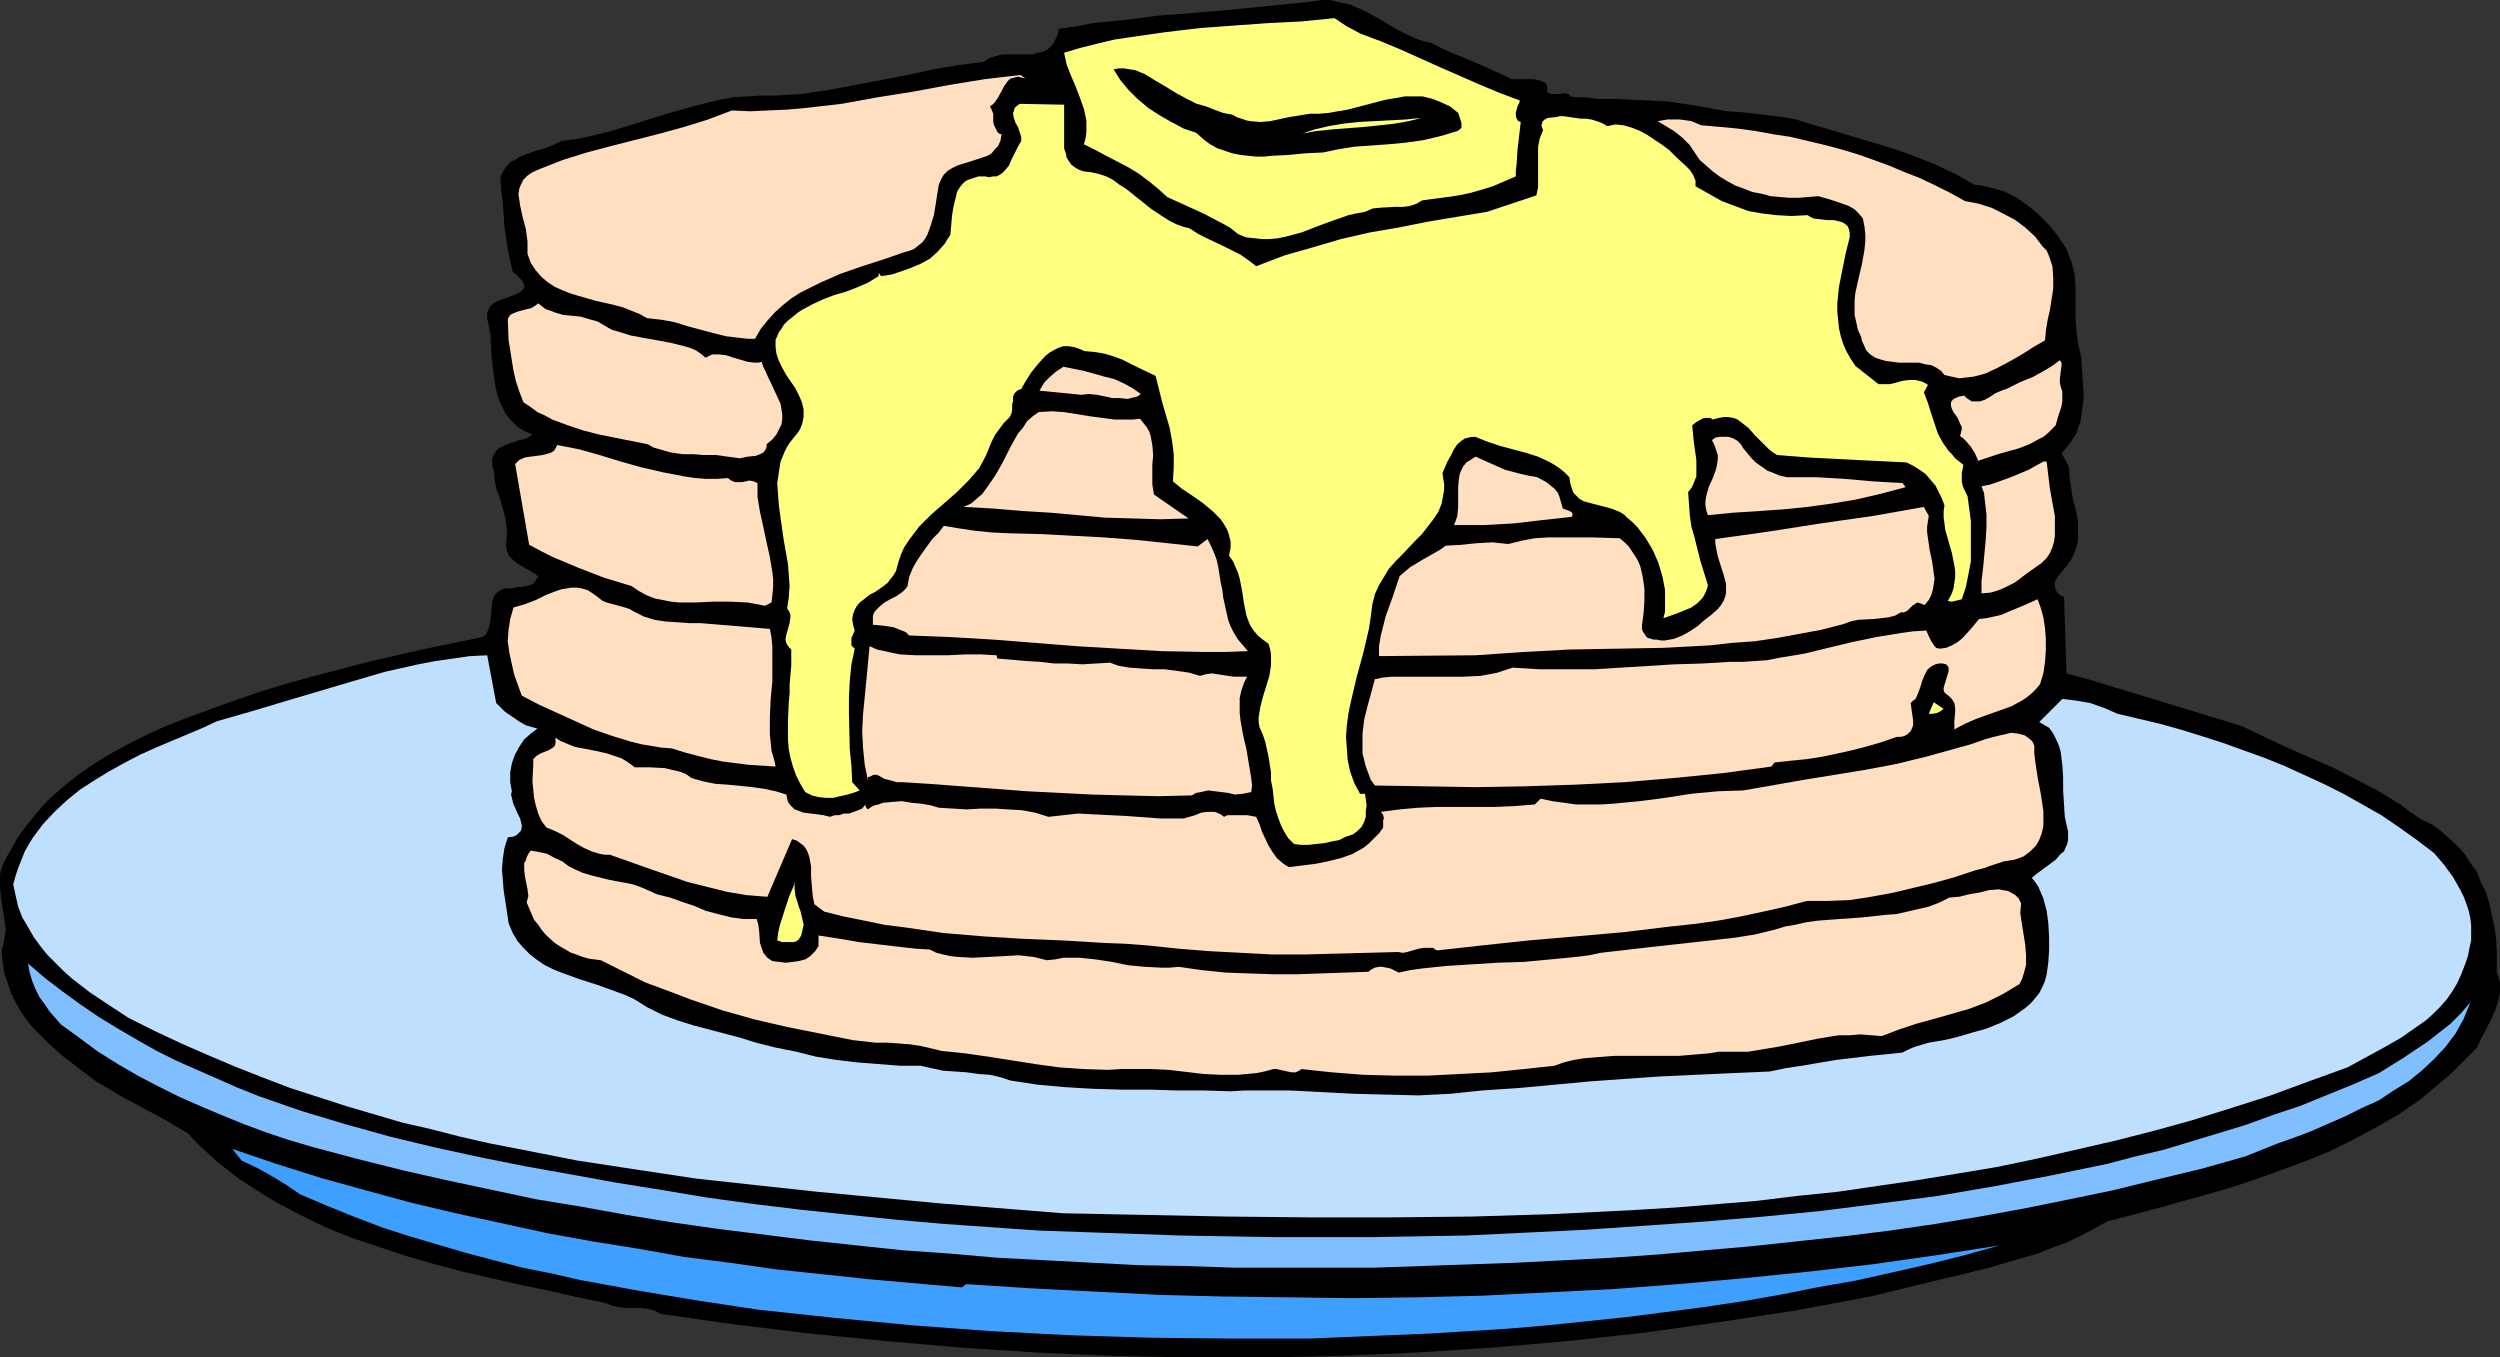 <?xml version="1.0" encoding="UTF-8" standalone="no"?>
<svg
   version="1.0"
   width="129.681mm"
   height="70.416mm"
   id="svg27"
   sodipodi:docname="Pancakes 6.wmf"
   xmlns:inkscape="http://www.inkscape.org/namespaces/inkscape"
   xmlns:sodipodi="http://sodipodi.sourceforge.net/DTD/sodipodi-0.dtd"
   xmlns="http://www.w3.org/2000/svg"
   xmlns:svg="http://www.w3.org/2000/svg">
  <rect width="100%" height="100%" fill="#333333" stroke="none"/>
  <sodipodi:namedview
     id="namedview27"
     pagecolor="#ffffff"
     bordercolor="#000000"
     borderopacity="0.25"
     inkscape:showpageshadow="2"
     inkscape:pageopacity="0.0"
     inkscape:pagecheckerboard="0"
     inkscape:deskcolor="#d1d1d1"
     inkscape:document-units="mm" />
  <defs
     id="defs1">
    <pattern
       id="WMFhbasepattern"
       patternUnits="userSpaceOnUse"
       width="6"
       height="6"
       x="0"
       y="0" />
  </defs>
  <path
     style="fill:#000000;fill-opacity:1;fill-rule:evenodd;stroke:none"
     d="m 280.537,8.403 1.939,0.97 1.778,0.808 3.878,1.616 3.717,1.616 1.778,0.808 1.778,0.808 0.97,0.485 h 1.131 2.101 0.97 l 0.97,0.162 0.97,0.323 0.485,0.323 0.323,0.485 v 0.485 0.485 0.323 l 0.323,0.162 0.485,0.162 h 1.293 0.323 l 0.97,-0.162 0.646,0.162 0.323,0.162 0.162,0.323 1.293,0.162 h 1.454 l 2.909,0.323 h 3.232 l 3.232,0.162 3.555,0.162 3.394,0.162 3.232,0.485 3.07,0.485 2.747,0.485 2.586,0.485 2.747,0.162 2.909,0.323 2.586,0.323 2.747,0.323 2.586,0.485 2.586,0.808 8.242,2.424 8.565,2.585 4.04,1.454 4.04,1.616 3.717,1.777 1.778,0.97 1.939,1.131 1.454,0.162 1.454,0.323 2.909,0.808 1.293,0.646 1.293,0.646 2.262,1.616 2.101,1.777 1.939,1.939 1.778,2.262 1.616,2.424 0.485,1.293 0.485,1.293 0.323,1.131 0.323,1.293 0.162,2.747 v 2.585 2.747 l 0.162,2.747 0.323,2.747 0.323,1.293 0.323,1.454 0.323,5.171 0.162,2.585 -0.323,2.424 -0.323,2.424 -0.485,1.131 -0.323,1.131 -0.646,0.97 -0.646,0.97 -0.808,0.97 -0.808,0.97 1.454,2.585 0.162,2.424 0.323,2.101 0.323,2.101 0.646,2.262 0.323,1.939 v 2.262 1.131 l -0.162,0.97 -0.323,1.131 -0.485,1.131 -0.485,0.97 -0.808,1.131 -0.485,0.485 -0.323,0.485 -0.97,1.131 -0.485,0.97 v 0.485 0.485 l 0.162,0.646 0.323,0.485 0.485,0.485 0.808,0.323 0.485,15.028 4.202,1.131 4.202,1.293 8.565,2.585 17.453,5.332 4.686,2.262 4.525,2.101 8.888,3.878 4.363,2.262 4.363,2.262 4.202,2.585 1.939,1.454 2.101,1.454 2.101,0.97 1.778,1.293 1.616,1.454 1.616,1.454 1.454,1.616 1.131,1.777 1.293,1.777 0.808,2.101 0.97,1.939 0.646,2.101 0.485,2.262 0.485,2.262 0.323,2.101 0.162,2.424 v 2.101 2.424 l 0.323,0.808 0.323,0.97 v 0.97 0.97 l -0.323,1.777 -0.646,1.939 -0.808,1.777 -0.97,1.939 -0.97,1.777 -0.808,1.777 -1.778,1.777 -1.778,1.777 -1.778,1.777 -1.939,1.616 -3.878,3.232 -4.202,2.909 -4.202,2.424 -4.525,2.424 -4.525,2.262 -4.686,1.939 -4.848,1.777 -4.848,1.777 -4.848,1.616 -5.01,1.454 -9.858,2.747 -9.858,2.585 -2.586,1.454 -2.747,1.454 -2.747,1.293 -2.747,0.97 -2.747,1.131 -2.909,0.808 -5.979,1.777 -5.818,1.454 -6.141,1.454 -5.979,1.454 -5.979,1.454 -14.706,2.747 -14.867,2.262 -14.867,2.101 -14.867,1.616 -14.867,1.293 -14.867,0.97 -14.867,0.646 -14.867,0.323 h -14.867 l -14.867,-0.323 -14.867,-0.646 -14.867,-0.97 -14.867,-1.293 -14.706,-1.454 -14.706,-1.777 -14.706,-2.101 -1.131,-0.646 -1.293,-0.323 -1.293,-0.162 h -2.909 l -1.454,-0.162 -1.454,-0.323 -1.131,-0.485 -5.494,-1.131 -5.656,-1.293 -5.494,-1.131 -5.656,-1.293 -5.656,-1.293 -5.494,-1.454 -5.656,-1.616 -5.333,-1.777 -5.333,-1.777 -5.171,-2.101 -5.01,-2.424 -4.848,-2.585 -2.424,-1.454 -2.262,-1.454 -2.262,-1.454 -2.101,-1.616 -2.262,-1.777 -1.939,-1.777 -2.101,-1.939 -1.778,-1.939 -2.262,-1.293 -2.101,-1.293 -9.05,-4.848 -2.101,-1.293 -2.262,-1.293 -3.232,-2.424 -3.394,-2.585 -3.07,-2.747 -1.454,-1.454 -1.454,-1.454 -1.293,-1.616 -1.131,-1.616 -0.97,-1.777 -0.97,-1.939 -0.646,-1.939 -0.646,-1.939 -0.323,-2.262 -0.162,-2.262 0.323,-0.97 0.162,-0.97 0.162,-0.97 L 1.131,182.112 0.808,180.011 0.485,177.911 0.162,175.81 0,173.709 v -1.131 -0.97 l 0.162,-0.97 0.323,-0.97 0.97,-1.939 0.97,-1.616 0.97,-1.777 1.131,-1.616 2.424,-3.07 2.424,-2.747 2.909,-2.585 3.07,-2.424 3.232,-2.262 3.232,-1.939 3.555,-1.939 3.555,-1.777 3.555,-1.616 3.717,-1.454 7.434,-2.747 7.434,-2.585 5.333,-1.616 5.333,-1.454 10.504,-2.747 10.504,-2.424 10.989,-2.262 0.808,-0.162 0.646,-0.485 0.323,-0.485 0.323,-0.808 0.162,-0.646 0.162,-0.808 0.162,-1.777 0.162,-1.777 0.162,-0.646 0.323,-0.808 0.485,-0.485 0.646,-0.485 0.808,-0.323 h 1.131 l 1.616,-0.323 h 0.808 l 0.646,-0.162 0.808,-0.162 0.646,-0.323 0.485,-0.646 0.485,-0.808 -0.97,-0.646 -1.939,-1.131 -1.131,-0.646 -0.808,-0.646 -0.808,-0.808 -0.323,-0.646 -0.162,-0.485 -0.162,-0.646 v -0.646 l 0.162,-2.101 -0.162,-1.939 -0.323,-1.777 -0.485,-1.616 -0.485,-1.777 -0.646,-1.616 -0.323,-1.777 -0.162,-1.939 -0.323,-0.97 v -0.97 l 0.162,-0.646 0.323,-0.646 0.323,-0.485 0.485,-0.485 1.293,-0.646 1.293,-0.485 1.454,-0.485 1.454,-0.323 0.485,-0.323 0.646,-0.485 -1.616,-0.646 -1.454,-0.97 -1.131,-1.131 -0.97,-1.131 -0.646,-1.293 -0.646,-1.293 -0.485,-1.454 -0.323,-1.616 -0.485,-3.232 -0.323,-3.232 -0.162,-3.555 -0.646,-3.232 v -0.485 -0.485 l 0.323,-0.808 0.323,-0.646 0.646,-0.485 0.808,-0.485 0.97,-0.323 0.808,-0.323 0.97,-0.323 0.808,-0.323 0.646,-0.323 0.646,-0.485 0.323,-0.485 v -0.485 l -0.162,-0.323 -0.162,-0.485 -0.323,-0.323 -0.485,-0.485 -0.485,-0.485 -0.646,-0.485 -0.485,-2.262 -0.485,-2.101 -0.646,-4.525 -0.323,-4.686 -0.323,-2.424 -0.162,-2.585 0.485,-0.97 0.485,-0.808 0.485,-0.646 0.646,-0.646 0.808,-0.323 0.646,-0.485 1.616,-0.646 1.778,-0.646 1.778,-0.485 1.616,-0.646 1.616,-0.808 2.586,-0.323 2.586,-0.485 5.171,-1.293 5.171,-1.616 2.586,-0.808 2.586,-0.808 5.171,-1.454 2.586,-0.646 2.586,-0.646 2.747,-0.485 2.586,-0.162 2.747,-0.162 h 2.747 l 5.333,-0.323 5.333,-0.808 5.171,-0.97 5.171,-0.97 5.01,-0.97 5.171,-1.131 4.848,-0.808 5.01,-0.646 0.808,-0.646 0.97,-0.323 1.131,-0.323 0.97,-0.162 h 2.424 2.101 1.131 l 0.97,-0.323 0.97,-0.162 0.97,-0.485 0.646,-0.646 0.646,-0.808 0.485,-1.131 0.323,-0.808 V 5.656 l 3.555,-0.485 3.232,-0.646 6.464,-0.646 6.302,-0.808 6.141,-0.485 6.141,-0.485 6.464,-0.646 6.464,-0.646 3.394,-0.323 L 259.206,0 h 1.454 l 1.454,0.323 1.454,0.323 1.293,0.323 2.586,1.131 2.424,1.293 2.424,1.454 2.586,1.454 2.747,1.293 1.454,0.485 z"
     id="path1" />
  <path
     style="fill:#ffff7f;fill-opacity:1;fill-rule:evenodd;stroke:none"
     d="m 266.801,6.625 3.878,1.454 3.878,1.616 7.918,3.555 7.757,3.393 3.878,1.616 3.878,1.454 -0.162,0.485 -0.323,0.646 -0.323,1.293 v 0.646 l 0.162,0.485 0.323,0.485 0.485,0.162 -0.323,2.747 -0.323,2.747 -0.162,2.747 -0.162,1.293 v 1.131 l -2.262,0.97 -2.262,0.97 -2.101,0.646 -2.262,0.646 -2.262,0.485 -2.262,0.323 -2.424,0.323 -2.424,0.323 -0.646,0.323 -0.485,0.323 -1.454,0.485 -1.293,0.162 h -1.616 l -2.909,0.162 -1.454,0.162 -1.454,0.646 -1.778,0.323 -1.454,0.323 -3.232,1.131 -3.07,1.131 -2.909,1.131 -3.07,0.808 -1.454,0.323 -1.616,0.162 h -1.616 l -1.454,-0.162 -1.616,-0.162 -1.616,-0.646 -1.616,-1.293 -1.778,-0.97 -3.394,-1.777 -3.555,-1.616 -3.555,-1.616 -1.778,-1.616 -1.778,-1.454 -1.939,-1.454 -2.101,-1.293 -4.363,-2.262 -2.101,-1.131 -2.262,-1.131 0.323,-1.131 0.162,-1.131 v -1.293 -1.131 l -0.485,-2.262 -0.808,-2.262 -0.808,-2.101 -0.97,-2.262 -0.808,-2.101 -0.485,-2.262 3.232,-0.97 3.232,-0.808 3.394,-0.808 3.232,-0.485 6.787,-0.97 6.787,-0.808 6.626,-0.485 6.787,-0.485 6.464,-0.323 6.464,-0.646 2.424,1.616 z"
     id="path2" />
  <path
     style="fill:#000000;fill-opacity:1;fill-rule:evenodd;stroke:none"
     d="m 241.592,22.461 0.808,0.485 0.97,0.323 0.97,0.323 0.808,0.162 1.939,0.162 1.939,-0.162 3.717,-0.808 2.101,-0.323 1.939,-0.323 h 1.778 l 1.939,-0.162 1.778,-0.323 1.939,-0.323 3.717,-0.97 3.717,-0.97 1.939,-0.323 1.778,-0.323 h 1.778 1.778 l 1.939,0.485 1.616,0.646 1.778,0.808 1.616,1.293 0.323,0.97 0.323,0.97 v 0.485 0.485 l -0.323,0.323 -0.485,0.323 -1.616,0.485 -1.616,0.485 -3.394,0.808 -3.394,0.485 -3.394,0.323 -6.787,0.485 -3.07,0.485 -3.07,0.646 -3.394,0.162 -3.394,0.323 -3.232,0.162 -1.616,0.162 h -1.454 l -1.616,-0.162 -1.454,-0.162 -1.616,-0.323 -1.454,-0.485 -1.454,-0.485 -1.454,-0.808 -1.293,-0.97 -1.454,-1.293 -2.424,-0.808 -2.424,-1.293 -2.262,-1.293 -2.262,-1.454 -2.101,-1.777 -1.778,-1.777 -1.616,-1.939 -1.293,-2.101 0.97,-0.162 h 1.131 l 0.97,0.162 1.131,0.162 1.939,0.808 2.101,1.293 1.939,1.131 2.101,1.293 2.101,1.131 1.939,0.97 1.778,0.485 1.616,0.646 1.778,0.646 0.808,0.162 z"
     id="path3" />
  <path
     style="fill:#ffdfbf;fill-opacity:1;fill-rule:evenodd;stroke:none"
     d="m 201.03,15.351 -0.808,-0.162 -0.646,-0.162 -0.646,0.162 -0.646,0.162 -0.323,0.162 -0.485,0.485 -0.646,0.97 -1.131,2.101 -0.646,0.97 -0.485,0.485 -0.485,0.323 0.323,0.646 0.323,0.808 v 0.808 0.808 l 0.162,0.646 0.323,0.646 0.323,0.646 0.323,0.323 0.485,0.162 -0.162,1.131 -0.485,1.131 -0.646,0.646 -0.646,0.808 -0.808,0.485 -0.97,0.323 -1.939,0.646 -2.101,0.646 -0.97,0.323 -0.97,0.485 -0.808,0.485 -0.808,0.808 -0.485,0.808 -0.485,1.131 -0.323,1.939 -0.323,2.101 -0.323,1.939 -0.646,2.101 -0.646,1.777 -0.485,0.808 -0.485,0.646 -0.808,0.646 -0.808,0.646 -0.808,0.323 -1.131,0.323 -4.202,1.454 -4.04,1.293 -4.202,1.454 -4.04,1.777 -1.939,0.97 -1.939,0.97 -1.778,1.131 -1.616,1.293 -1.616,1.454 -1.454,1.616 -1.293,1.616 -1.131,1.939 h -1.454 l -1.454,-0.162 -2.747,-0.323 -2.586,-0.646 -2.424,-0.646 -2.424,-0.646 -2.586,-0.808 -2.586,-0.485 -2.909,-0.323 -1.454,-0.808 -1.616,-0.646 -1.616,-0.646 -1.778,-0.485 -3.555,-0.808 -3.394,-0.97 -1.616,-0.485 -1.616,-0.646 -1.454,-0.646 -1.454,-0.97 -1.131,-0.97 -1.131,-1.293 -0.97,-1.454 -0.646,-1.777 v -1.131 -1.293 l -0.323,-2.424 -0.646,-2.424 -0.485,-2.262 -0.162,-1.131 -0.162,-0.97 0.162,-1.131 0.323,-0.808 0.485,-0.97 0.808,-0.808 0.97,-0.646 1.454,-0.646 4.525,-1.777 4.686,-1.454 4.848,-1.293 9.534,-2.424 4.686,-1.293 4.686,-1.454 4.686,-1.777 3.555,0.162 3.555,-0.162 3.717,-0.162 3.555,-0.323 7.11,-0.808 7.11,-1.293 7.11,-1.131 6.949,-1.293 6.949,-1.131 6.949,-0.808 z"
     id="path4" />
  <path
     style="fill:#ffff7f;fill-opacity:1;fill-rule:evenodd;stroke:none"
     d="m 208.625,20.522 v 1.777 1.939 1.939 2.101 0.808 l 0.323,0.97 0.162,0.808 0.485,0.808 0.485,0.646 0.646,0.485 0.808,0.485 0.97,0.323 1.454,0.162 1.454,0.323 1.454,0.485 1.293,0.646 1.293,0.97 1.293,0.808 2.424,1.939 2.424,1.939 2.424,1.616 1.293,0.808 1.293,0.646 1.293,0.485 1.293,0.323 1.778,1.131 1.616,0.808 3.394,1.616 1.616,0.808 1.616,0.808 1.616,1.131 1.454,1.131 5.494,-2.101 5.656,-1.616 5.494,-1.616 5.656,-1.293 5.656,-0.97 5.656,-1.131 11.635,-1.939 9.696,-3.232 0.323,-1.616 v -1.777 -3.07 -1.616 -1.454 l 0.323,-1.616 0.646,-1.616 -0.162,-0.485 -0.162,-0.485 0.162,-0.323 v -0.323 l 0.485,-0.485 0.646,-0.323 1.616,-0.162 0.646,-0.162 h 0.808 l 1.131,0.162 1.131,0.162 1.131,0.162 h 0.97 l 1.131,0.162 0.97,0.323 0.97,0.323 1.131,0.646 0.808,-0.162 0.808,-0.162 1.616,0.162 1.616,0.485 1.616,0.646 1.454,0.808 1.454,0.97 1.454,0.97 1.293,0.97 0.646,0.646 0.808,0.808 1.778,1.616 0.808,0.808 0.646,0.97 0.485,1.131 v 0.485 0.646 l 2.586,1.454 2.586,1.454 2.586,0.97 2.586,0.97 2.747,0.485 2.747,0.323 2.909,0.162 3.232,-0.162 0.485,0.323 0.646,0.323 1.293,0.162 1.454,0.162 h 1.293 l 1.293,0.323 0.485,0.162 0.485,0.323 0.485,0.485 0.162,0.485 0.162,0.646 v 0.97 l -0.808,3.232 -0.646,3.232 -0.646,3.232 -0.323,3.232 v 1.616 l 0.162,1.616 0.162,1.616 0.323,1.454 0.485,1.616 0.646,1.454 0.808,1.454 0.97,1.454 4.525,3.555 h 1.131 1.131 l 1.293,-0.323 1.131,-0.323 1.293,-0.162 h 1.293 l 1.293,0.323 0.646,0.323 0.485,0.323 -0.808,1.454 0.808,2.101 0.646,2.101 0.646,1.939 0.646,1.939 0.97,1.777 1.131,1.616 0.646,0.646 0.646,0.808 0.808,0.646 0.808,0.646 -0.323,1.616 v 1.616 l 0.162,0.808 0.323,0.808 0.323,0.646 0.323,0.646 0.323,2.424 0.323,2.424 v 2.585 2.747 2.585 l -0.485,2.585 -0.485,2.424 -0.808,2.424 -0.646,0.162 -0.646,0.162 -0.646,0.162 -0.808,-0.162 0.646,-1.131 0.485,-1.293 0.162,-1.131 0.162,-1.131 v -1.131 l -0.162,-1.131 -0.485,-2.424 -0.646,-2.262 -0.646,-2.262 -0.162,-1.293 -0.162,-1.131 v -1.293 l 0.162,-1.131 -0.485,-1.293 -0.646,-1.293 -0.646,-1.293 -0.97,-1.131 -0.97,-1.131 -1.131,-0.808 -1.293,-0.808 -1.293,-0.646 -6.626,-0.323 -6.302,-0.323 -6.302,-0.323 -6.141,-0.485 -0.808,-0.485 -0.808,-0.646 -1.293,-1.293 -1.454,-1.454 -1.293,-1.454 -1.454,-1.131 -0.646,-0.485 -0.808,-0.323 -0.97,-0.162 h -0.97 l -0.97,0.162 -1.131,0.323 -0.485,-0.323 h -0.646 -0.485 l -0.485,0.162 -1.131,0.646 -0.808,0.646 0.162,1.777 0.162,1.616 0.485,3.393 v 1.616 1.616 l -0.323,0.808 -0.323,0.808 -0.323,0.646 -0.646,0.808 0.162,2.262 0.162,2.262 0.323,2.262 0.646,2.262 1.131,4.525 1.454,4.686 -0.162,0.646 -0.323,0.808 -0.323,0.646 -0.323,0.485 -0.97,0.97 -1.131,0.808 -2.747,1.131 -2.747,0.97 0.323,-1.293 v -1.454 -1.293 -1.454 l -0.485,-2.585 -0.808,-2.747 -1.131,-2.585 -1.454,-2.424 -1.616,-2.101 -0.97,-0.97 -0.97,-0.808 -0.646,-0.646 -0.808,-0.485 -0.808,-0.323 -0.808,-0.323 -3.717,-0.97 -1.778,-0.485 -0.808,-0.485 -0.485,-0.485 -0.646,-0.646 -0.323,-0.808 -0.323,-1.131 -0.162,-1.131 -0.97,-0.97 -0.97,-0.808 -0.97,-0.646 -1.131,-0.646 -2.101,-0.97 -2.586,-0.808 -2.424,-0.646 -2.424,-0.646 -2.424,-0.808 -2.424,-0.97 h -0.808 l -0.646,0.162 -0.646,0.162 -0.485,0.323 -0.97,0.808 -0.646,0.97 -0.646,1.293 -0.646,1.131 -0.97,2.262 0.162,1.131 0.162,0.97 v 1.131 l -0.162,0.97 -0.323,1.777 -0.646,1.616 -0.97,1.454 -1.131,1.454 -1.131,1.454 -1.293,1.293 -2.586,2.747 -1.293,1.293 -1.293,1.454 -0.97,1.616 -0.97,1.616 -0.808,1.777 -0.485,1.939 -0.323,2.424 -0.323,2.262 -1.131,4.848 -1.293,4.686 -1.131,4.848 -0.485,2.262 -0.323,2.424 -0.162,2.262 0.162,2.262 0.162,2.262 0.485,2.262 0.808,2.262 1.131,2.101 h 0.97 l 0.323,2.262 -0.162,1.131 v 1.131 l -0.323,0.97 -0.485,0.97 -0.808,0.808 -0.808,0.646 -1.454,0.485 -1.293,0.646 -1.616,0.323 -1.454,0.323 -1.616,0.162 -1.454,0.162 h -1.293 l -1.454,-0.162 -1.131,-1.131 -0.808,-1.293 -0.646,-1.293 -0.485,-1.293 -0.485,-1.454 -0.323,-1.454 -0.323,-2.909 -0.323,-1.616 v -1.616 l -0.485,-3.07 -0.323,-1.454 -0.323,-1.454 -0.485,-1.454 -0.646,-1.454 -0.162,-0.97 v -0.97 l 0.323,-1.939 0.485,-1.939 0.646,-2.101 0.646,-2.101 0.323,-2.101 v -0.97 -1.131 l -0.162,-0.97 -0.323,-1.131 -1.131,-0.808 -0.97,-0.808 -0.808,-0.97 -0.646,-0.97 -0.485,-1.131 -0.323,-0.97 -0.485,-2.424 -0.323,-2.262 -0.485,-2.424 -0.323,-1.131 -0.485,-1.131 -0.485,-1.131 -0.808,-1.131 0.323,-1.454 v -1.293 l -0.323,-1.293 -0.323,-0.97 -0.646,-1.131 -0.646,-0.97 -0.808,-0.808 -0.808,-0.808 -1.939,-1.616 -2.101,-1.454 -1.939,-1.293 -1.778,-1.454 0.162,-2.747 v -2.585 l -0.323,-2.585 -0.485,-2.585 -1.454,-5.009 -0.646,-2.585 -0.646,-2.585 -3.394,-1.616 -3.232,-1.616 -1.778,-0.646 -1.616,-0.485 -1.939,-0.323 -1.939,-0.162 -1.131,-0.485 -0.97,-0.323 -1.131,-0.162 h -0.97 l -0.97,0.323 -0.97,0.485 -0.808,0.485 -0.808,0.646 -1.454,1.616 -1.293,1.616 -1.131,1.777 -0.808,1.454 -0.485,0.162 -0.323,0.162 -0.485,0.485 -0.323,0.646 v 0.808 l -0.162,0.808 v 0.97 l -0.162,0.808 -0.323,0.646 -1.131,1.131 -0.97,1.293 -0.808,1.131 -0.646,1.293 -1.131,2.747 -1.293,2.424 -0.97,1.131 -1.131,1.293 -2.262,2.262 -2.586,2.262 -2.424,2.101 -2.424,2.424 -0.97,1.293 -0.97,1.293 -0.97,1.454 -0.646,1.454 -0.485,1.454 -0.485,1.777 -0.485,0.808 -0.646,0.808 -0.485,0.646 -0.808,0.646 -1.616,1.131 -0.97,0.485 -0.646,0.485 -0.808,0.646 -0.646,0.485 -0.646,0.808 -0.323,0.646 -0.323,0.808 -0.162,0.97 0.162,1.131 0.323,1.131 -0.646,1.454 v 0.646 0.808 l 0.646,0.646 -0.646,3.07 -0.323,3.232 -0.162,3.393 v 3.232 l 0.162,6.787 0.323,3.232 0.162,3.232 1.454,1.616 -1.293,0.485 -1.131,0.323 -1.454,0.323 -1.293,0.323 h -1.454 l -1.454,-0.162 -1.293,-0.323 -1.293,-0.646 -0.97,-1.616 -0.808,-1.616 -0.646,-1.777 -0.485,-1.777 -0.323,-1.616 -0.162,-1.939 v -3.555 l 0.162,-3.717 0.162,-1.777 v -1.777 l 0.323,-3.555 v -1.616 -1.616 l -0.485,-0.485 -0.323,-0.485 -0.162,-0.323 -0.162,-0.646 0.162,-0.97 0.323,-1.131 0.323,-1.131 0.162,-1.131 v -0.485 l -0.162,-0.485 -0.162,-0.323 -0.323,-0.485 0.323,-2.101 0.162,-2.262 -0.162,-2.262 -0.162,-2.101 -0.808,-4.525 -0.646,-4.525 -0.323,-2.424 -0.162,-2.101 -0.162,-2.262 0.323,-2.101 0.323,-2.101 0.808,-1.939 0.485,-0.97 0.646,-0.97 0.646,-0.808 0.808,-0.97 0.485,-0.808 0.323,-0.808 0.162,-0.646 0.162,-0.808 v -1.454 l -0.323,-1.454 -0.646,-1.454 -0.646,-1.293 -1.778,-2.585 -0.808,-1.454 -0.646,-1.293 -0.485,-1.454 -0.162,-1.293 v -0.646 -0.808 l 0.323,-0.646 0.323,-0.808 0.485,-0.646 0.485,-0.808 0.808,-0.808 0.808,-0.646 0.97,-0.808 0.97,-0.646 2.101,-1.131 2.101,-0.97 2.101,-0.808 2.262,-0.646 2.101,-0.808 2.262,-0.97 2.101,-1.293 v -0.646 l 0.485,0.646 2.101,-0.323 1.939,-0.646 1.778,-0.646 1.939,-0.808 1.778,-0.97 1.454,-1.293 1.454,-1.616 0.485,-0.808 0.646,-0.97 0.162,-1.777 0.162,-1.939 0.323,-1.939 0.485,-1.939 0.162,-0.808 0.485,-0.808 0.485,-0.646 0.646,-0.646 0.646,-0.323 0.97,-0.323 0.97,-0.323 h 1.293 l 0.808,0.162 0.808,-0.162 h 0.646 l 0.646,-0.323 0.485,-0.323 0.485,-0.485 0.808,-0.97 0.485,-1.131 0.646,-1.293 0.646,-1.293 0.646,-1.131 v -0.323 -0.485 l -0.323,-0.97 -0.323,-0.97 -0.485,-0.808 -0.323,-0.97 -0.162,-0.97 0.162,-0.323 0.162,-0.646 0.323,-0.323 0.646,-0.485 z"
     id="path5" />
  <path
     style="fill:#ffff7f;fill-opacity:1;fill-rule:evenodd;stroke:none"
     d="m 278.598,23.107 -1.131,0.323 -1.293,0.323 -2.747,0.485 -2.909,0.323 -3.07,0.323 -6.302,0.485 -3.07,0.323 -2.747,0.485 2.424,-0.808 2.747,-0.646 2.909,-0.485 2.909,-0.323 6.141,-0.323 3.07,-0.162 z"
     id="path6" />
  <path
     style="fill:#ffdfbf;fill-opacity:1;fill-rule:evenodd;stroke:none"
     d="m 333.542,24.562 3.717,0.323 3.394,0.323 3.555,0.485 3.555,0.646 3.232,0.485 6.787,1.616 3.07,0.808 3.232,0.97 3.232,1.131 3.07,1.131 3.07,1.293 2.909,1.131 3.07,1.454 2.909,1.454 2.909,1.616 2.586,0.485 2.586,0.808 2.262,1.131 2.424,1.293 1.939,1.454 1.939,1.777 1.454,1.939 0.808,0.808 0.485,1.131 0.323,0.97 0.323,0.97 0.162,2.262 v 2.101 l -0.323,2.101 -0.323,2.101 -0.485,2.101 -0.323,2.101 -0.162,1.777 -2.262,1.293 -2.262,1.454 -2.262,1.293 -2.424,1.293 -2.424,1.131 -1.131,0.323 -1.293,0.323 -1.454,0.162 -1.293,0.162 -1.454,-0.323 -1.454,-0.323 -0.646,-0.808 -0.97,-0.646 -0.97,-0.485 -1.131,-0.162 -1.293,-0.323 h -1.293 -2.586 l -1.293,-0.162 -1.293,-0.162 -1.131,-0.323 -0.97,-0.323 -0.97,-0.646 -0.808,-0.808 -0.485,-1.131 -0.323,-0.646 -0.162,-0.808 -0.646,-1.454 -0.323,-1.454 -0.323,-1.454 v -1.616 -1.293 l 0.162,-1.454 0.646,-2.909 0.646,-2.747 0.485,-2.747 0.162,-1.616 V 45.892 l -0.162,-1.454 -0.323,-1.616 -0.808,-0.97 -0.808,-0.808 -1.131,-0.646 -1.293,-0.485 -2.424,-0.808 -2.262,-0.646 -1.939,0.162 -1.939,0.162 h -1.778 l -1.939,-0.162 -1.778,-0.162 -1.778,-0.485 -1.778,-0.323 -1.616,-0.646 -1.778,-0.646 -1.454,-0.808 -1.616,-0.97 -1.293,-0.97 -1.293,-1.131 -1.293,-1.131 -0.97,-1.454 -0.97,-1.454 -1.454,-1.454 -1.616,-1.293 -1.616,-0.97 -1.616,-0.97 0.97,-0.162 0.97,-0.162 h 1.131 1.293 l 1.131,0.162 1.131,0.162 1.131,0.485 z"
     id="path7" />
  <path
     style="fill:#ffdfbf;fill-opacity:1;fill-rule:evenodd;stroke:none"
     d="m 118.776,63.99 1.131,0.646 1.131,0.323 2.586,0.808 2.586,0.485 2.747,0.485 2.586,0.485 2.586,0.646 1.131,0.323 1.131,0.485 0.97,0.646 0.97,0.808 0.646,-0.323 0.646,-0.323 h 0.646 0.646 l 1.454,0.162 1.454,0.485 2.747,0.808 1.454,0.162 h 0.646 l 0.646,-0.162 0.323,0.97 0.485,0.97 0.485,1.131 0.485,0.97 0.97,2.101 0.97,2.101 0.162,0.97 0.162,1.131 v 0.97 l -0.162,0.97 -0.485,0.97 -0.485,0.97 -0.808,0.97 -1.131,0.97 v 0.485 l -0.162,0.485 -0.485,0.646 -0.646,0.323 -0.808,0.323 -1.616,0.162 -0.808,0.162 -0.646,0.162 -2.424,-0.323 -2.262,-0.323 h -2.424 l -2.101,-0.162 h -2.101 l -2.262,-0.323 -2.262,-0.646 -1.131,-0.323 -1.131,-0.646 -3.232,-0.646 -3.232,-0.646 -3.232,-0.646 -3.07,-0.808 -2.909,-0.97 -3.07,-1.131 -1.454,-0.808 -1.454,-0.646 -1.293,-0.97 -1.454,-0.97 -0.808,-2.101 -0.646,-1.939 -0.485,-2.101 -0.323,-1.939 -0.323,-2.101 -0.323,-1.939 -0.162,-4.201 0.162,-0.323 0.323,-0.485 0.646,-0.323 0.808,-0.323 1.778,-0.485 0.808,-0.162 0.808,-0.485 0.646,-0.485 0.808,0.646 0.646,0.485 0.97,0.323 0.808,0.323 1.616,0.485 1.616,0.162 1.778,0.162 1.616,0.485 1.778,0.485 0.808,0.485 z"
     id="path8" />
  <path
     style="fill:#ffdfbf;fill-opacity:1;fill-rule:evenodd;stroke:none"
     d="m 223.654,77.24 -0.646,0.485 -0.646,0.162 -1.293,0.323 -1.454,-0.162 h -1.454 l -3.07,-0.646 -1.616,-0.162 -1.454,0.162 -8.242,-0.808 0.97,-1.616 1.131,-1.131 1.131,-0.97 1.454,-0.97 4.04,0.808 4.04,1.131 1.939,0.485 1.778,0.808 1.778,0.97 z"
     id="path9" />
  <path
     style="fill:#ffdfbf;fill-opacity:1;fill-rule:evenodd;stroke:none"
     d="m 404,75.786 0.323,0.97 v 0.97 0.97 l -0.162,0.97 -0.646,1.939 -0.485,1.777 -0.808,0.808 -0.808,0.808 -0.808,0.646 -0.97,0.485 -1.778,0.97 -2.101,0.808 -4.04,1.131 -1.939,0.646 -1.939,0.646 -0.646,-1.454 -0.808,-1.293 -0.97,-1.131 -0.485,-0.485 -0.646,-0.485 0.162,-0.646 0.162,-0.646 v -0.485 l -0.323,-0.646 -0.485,-1.131 -0.808,-1.131 -0.323,-0.646 -0.162,-0.485 v -0.323 -0.485 l 0.323,-0.485 0.485,-0.323 0.808,-0.323 0.97,-0.162 0.485,0.485 0.485,0.323 0.485,0.323 h 0.485 1.131 l 0.97,-0.323 1.131,-0.646 0.97,-0.646 1.131,-0.485 0.97,-0.323 2.586,-1.293 2.747,-1.131 2.586,-1.454 1.293,-0.808 1.293,-0.97 0.323,0.485 v 0.646 l -0.162,1.131 -0.162,1.454 v 0.646 z"
     id="path10" />
  <path
     style="fill:#ffdfbf;fill-opacity:1;fill-rule:evenodd;stroke:none"
     d="m 223.493,82.088 0.646,0.808 0.646,0.808 0.485,0.808 0.323,0.97 0.323,1.777 0.162,1.939 -0.162,1.939 v 0.97 2.909 l 0.323,1.939 6.787,4.686 -5.494,0.162 -5.494,-0.162 -5.494,-0.162 -5.333,-0.485 -5.333,-0.485 -5.494,-0.323 -5.656,-0.485 -5.818,-0.323 1.454,-0.646 1.131,-0.97 1.131,-0.97 0.808,-1.131 1.778,-2.585 1.454,-2.585 1.454,-2.909 1.454,-2.585 0.97,-1.131 0.808,-1.293 1.131,-0.97 1.131,-0.808 2.586,-0.162 2.424,0.162 5.01,0.808 2.424,0.323 2.424,0.323 h 2.424 1.293 z"
     id="path11" />
  <path
     style="fill:#ffdfbf;fill-opacity:1;fill-rule:evenodd;stroke:none"
     d="m 341.784,87.905 0.808,0.97 0.808,0.97 0.808,0.808 1.131,0.808 1.131,0.808 1.293,0.485 1.131,0.485 1.454,0.323 h 2.909 2.909 l 5.494,0.323 5.494,0.485 2.747,0.162 3.07,0.162 0.646,0.808 -4.848,1.293 -4.848,1.131 -4.848,0.808 -4.686,0.646 -4.848,0.485 -4.686,0.323 -5.01,0.323 -5.01,0.485 -0.323,-0.97 -0.162,-0.97 v -0.808 l 0.162,-0.97 0.485,-1.777 0.808,-1.777 0.646,-1.777 0.162,-0.808 0.162,-0.97 v -0.97 l -0.323,-0.97 -0.323,-0.97 -0.485,-0.97 0.646,-0.485 0.808,-0.162 h 0.808 0.97 l 0.97,0.323 0.808,0.485 0.646,0.646 z"
     id="path12" />
  <path
     style="fill:#ffdfbf;fill-opacity:1;fill-rule:evenodd;stroke:none"
     d="m 142.693,93.722 0.646,0.485 0.808,0.323 h 0.646 0.646 l 0.808,-0.162 0.646,-0.162 0.808,0.162 0.808,0.323 v 1.293 1.454 l 0.485,2.909 0.646,2.909 0.646,3.07 0.646,2.909 0.485,2.909 0.162,1.454 v 1.454 l -0.162,1.616 -0.162,1.454 -1.293,0.646 -1.616,-0.323 -1.778,-0.323 -3.394,-0.162 h -3.394 l -3.394,0.162 h -3.232 l -1.616,-0.162 -1.616,-0.323 -1.616,-0.323 -1.616,-0.646 -1.454,-0.808 -1.454,-0.97 -5.333,-1.616 -5.01,-1.939 -5.01,-2.101 -2.262,-1.131 -2.424,-1.293 -2.747,-15.836 0.485,-0.485 0.323,-0.323 1.131,-0.485 1.131,-0.162 1.293,-0.162 1.131,-0.162 1.131,-0.323 0.485,-0.162 0.485,-0.323 0.323,-0.485 0.323,-0.646 4.202,0.808 4.04,1.131 4.202,1.293 4.04,1.131 4.202,0.97 4.202,0.808 2.101,0.323 2.101,0.162 h 2.262 z"
     id="path13" />
  <path
     style="fill:#ffdfbf;fill-opacity:1;fill-rule:evenodd;stroke:none"
     d="m 301.384,93.561 1.778,0.97 0.808,0.646 0.808,0.646 0.646,0.808 0.323,0.808 0.323,1.131 0.323,1.131 1.293,0.485 0.323,0.162 0.162,0.162 0.162,0.323 -0.162,0.485 -2.909,0.323 -2.909,0.323 -5.494,0.646 -2.909,0.162 -2.747,0.162 h -3.07 -3.07 l 0.323,-0.808 0.323,-0.97 0.162,-1.777 v -3.878 l 0.162,-1.777 0.162,-0.808 0.323,-0.808 0.323,-0.646 0.646,-0.808 0.808,-0.485 0.97,-0.646 2.909,1.293 2.909,1.293 3.07,0.808 1.454,0.323 z"
     id="path14" />
  <path
     style="fill:#ffdfbf;fill-opacity:1;fill-rule:evenodd;stroke:none"
     d="m 401.252,90.49 0.323,2.747 0.323,2.585 0.485,2.747 0.485,2.585 v 2.585 1.293 l -0.162,1.131 -0.323,1.131 -0.485,1.131 -0.646,0.97 -0.97,0.97 -2.747,1.939 -2.586,1.939 -1.616,0.808 -1.454,0.646 -1.616,0.485 -1.778,0.162 v -2.424 l 0.323,-2.747 0.485,-5.171 0.162,-2.585 v -2.585 l -0.323,-2.747 -0.162,-1.454 -0.485,-1.293 1.616,-0.323 1.454,-0.485 3.07,-1.131 3.07,-1.293 2.909,-1.616 z"
     id="path15" />
  <path
     style="fill:#ffdfbf;fill-opacity:1;fill-rule:evenodd;stroke:none"
     d="m 378.144,101.155 -0.162,0.97 -0.162,1.131 v 1.131 l 0.162,1.131 0.323,2.262 0.485,2.262 0.323,2.262 0.162,1.131 -0.162,1.131 -0.162,0.97 -0.323,1.131 -0.485,0.97 -0.808,0.97 -0.485,-0.162 -0.323,-0.162 -0.646,-0.162 -0.485,0.323 -0.485,0.323 -0.97,0.97 -0.646,0.323 h -0.646 l -1.131,0.646 -1.293,0.323 -1.454,0.162 -1.454,0.162 -3.07,0.162 -1.454,0.323 -1.293,0.485 -4.363,1.131 -4.363,0.808 -4.363,0.808 -4.363,0.646 -4.525,0.323 -4.363,0.485 -9.05,0.485 -9.05,0.162 -9.211,0.162 -9.211,0.485 -4.686,0.323 -4.686,0.323 -18.907,0.162 v -1.939 l 0.323,-1.939 0.485,-1.939 0.485,-1.939 1.454,-4.04 1.293,-3.878 1.131,-0.97 0.97,-0.808 2.424,-1.454 2.262,-1.293 1.131,-0.646 1.131,-0.808 3.07,-0.162 1.454,-0.162 1.616,-0.162 3.07,-0.162 1.454,0.162 1.616,0.162 2.586,-0.646 2.586,-0.485 2.747,-0.162 h 2.747 5.656 l 5.494,0.162 0.97,0.808 0.808,0.808 0.646,0.97 0.646,0.97 0.485,0.808 0.485,1.131 0.485,2.101 0.323,2.262 v 2.424 l -0.162,2.424 -0.323,2.424 v 0.646 l 0.162,0.485 0.323,0.485 0.323,0.485 0.323,0.323 0.646,0.162 0.485,0.162 h 0.646 l 0.808,0.162 h 0.808 l 1.778,-0.323 1.616,-0.646 1.454,-0.808 1.454,-0.97 1.293,-1.131 1.454,-1.131 1.293,-1.131 0.646,-0.808 0.485,-0.808 0.323,-0.808 0.162,-0.808 v -0.808 -0.97 l -0.485,-1.777 -1.131,-3.555 -0.323,-1.616 -0.162,-0.97 v -0.808 l 10.342,-1.454 10.342,-1.616 10.181,-1.454 10.019,-1.777 z"
     id="path16" />
  <path
     style="fill:#ffdfbf;fill-opacity:1;fill-rule:evenodd;stroke:none"
     d="m 210.241,105.033 3.07,0.162 3.07,0.162 6.302,0.485 6.141,0.646 3.07,0.323 2.909,0.323 1.939,-1.454 0.646,1.293 0.646,1.454 0.485,1.293 0.323,1.454 0.485,3.07 0.323,1.454 0.162,1.454 0.646,2.909 0.323,1.454 0.485,1.293 0.646,1.293 0.808,1.293 0.97,1.131 0.97,1.131 -4.363,0.162 h -4.202 l -8.403,-0.162 -8.403,-0.485 -8.242,-0.485 -16.322,-1.293 -8.242,-0.485 -8.242,-0.323 -0.646,-0.646 -0.808,-0.323 -0.808,-0.323 -0.808,-0.323 -2.101,-0.323 -1.939,-0.162 v -0.808 -0.808 l 0.162,-0.646 0.323,-0.485 0.323,-0.323 0.485,-0.485 0.97,-0.808 1.131,-0.646 1.293,-0.646 1.131,-0.808 0.646,-0.646 0.323,-0.485 0.323,-1.777 0.646,-1.616 0.808,-1.454 0.97,-1.454 2.101,-2.909 1.293,-1.293 0.97,-1.293 2.909,0.485 3.232,0.485 3.232,0.323 3.394,0.162 6.464,0.162 3.07,0.162 z"
     id="path17" />
  <path
     style="fill:#ffdfbf;fill-opacity:1;fill-rule:evenodd;stroke:none"
     d="m 124.27,119.9 1.939,0.97 2.101,0.646 2.101,0.323 2.424,0.162 2.262,0.162 h 2.101 l 2.101,0.162 1.939,0.162 9.696,0.808 0.323,1.616 0.162,1.777 v 3.393 3.555 l -0.323,3.393 -0.162,3.555 v 3.393 l 0.162,1.616 0.162,1.616 0.485,1.616 0.323,1.454 -2.586,-0.162 -2.586,-0.162 -5.171,-0.646 -2.424,-0.485 -2.586,-0.646 -2.424,-0.646 -2.586,-0.808 -2.101,-0.162 -1.939,-0.323 -1.939,-0.323 -1.939,-0.485 -3.717,-1.131 -3.717,-1.293 -3.555,-1.616 -3.555,-1.616 -3.555,-1.616 -3.394,-1.777 -1.454,-4.04 -0.485,-2.101 -0.485,-2.262 -0.323,-2.262 0.162,-2.262 0.323,-2.101 0.323,-1.131 0.323,-1.131 2.262,-0.646 2.101,-0.808 1.939,-0.97 2.101,-0.808 0.97,-0.323 0.97,-0.162 0.97,-0.162 h 1.131 l 0.97,0.162 1.131,0.323 0.97,0.646 1.131,0.808 0.808,0.646 0.808,0.323 1.778,0.485 1.778,0.485 0.97,0.323 z"
     id="path18" />
  <path
     style="fill:#ffdfbf;fill-opacity:1;fill-rule:evenodd;stroke:none"
     d="m 399.96,134.12 -0.808,0.97 -0.808,0.808 -0.97,0.808 -0.97,0.646 -2.101,1.131 -2.262,0.808 -4.525,1.616 -2.262,0.97 -2.101,1.131 v -0.808 -0.808 l 0.162,-1.777 v -0.808 l -0.162,-0.97 -0.485,-0.808 -0.646,-0.646 -0.485,-0.323 -0.323,-0.323 -0.162,-0.485 v -0.323 l 0.162,-0.646 0.162,-0.485 0.323,-1.131 0.323,-0.97 v -0.485 -0.323 l -0.162,-0.323 -0.323,-0.323 -0.646,-0.162 h -0.808 l -0.646,0.162 -0.646,0.323 -0.485,0.323 -0.485,0.485 -0.485,0.97 -0.485,1.131 -0.323,1.131 -0.485,1.293 -0.485,1.131 -0.485,0.323 -0.485,0.485 0.323,2.262 0.162,1.131 v 0.97 l -0.323,0.808 -0.162,0.323 -0.323,0.323 -0.323,0.323 -0.646,0.323 -0.646,0.162 h -0.808 l -2.747,0.97 -2.747,0.808 -3.07,0.808 -2.909,0.646 -3.07,0.646 -3.07,0.485 -3.232,0.323 -3.07,0.323 -0.646,0.808 -9.534,1.293 -9.696,0.97 -9.696,0.808 -9.534,0.485 -9.858,0.323 -9.696,0.162 -9.858,-0.162 -9.858,-0.162 -0.808,-1.131 -0.485,-1.293 -0.485,-1.293 -0.323,-1.293 -0.323,-1.293 v -1.293 -2.585 l 0.323,-2.747 0.646,-2.585 1.454,-5.332 1.616,-0.323 1.616,-0.162 h 3.394 3.555 3.555 3.555 l 3.394,-0.162 1.778,-0.323 1.616,-0.323 1.454,-0.485 1.454,-0.485 5.333,0.323 h 5.333 5.333 l 5.171,-0.323 5.333,-0.323 5.171,-0.323 5.494,-0.162 5.333,-0.323 h 2.586 l 2.424,-0.162 2.424,-0.162 2.424,-0.485 4.848,-0.808 4.686,-1.131 4.686,-1.131 4.686,-0.97 4.848,-0.808 2.424,-0.323 2.586,-0.162 0.485,1.131 0.485,0.97 0.646,0.97 0.323,0.323 0.646,0.162 1.293,-0.162 1.131,-0.485 1.131,-0.646 0.97,-0.808 1.616,-1.777 1.616,-1.939 1.454,-0.162 1.454,-0.323 1.454,-0.323 1.454,-0.646 2.747,-1.131 2.909,-1.293 0.646,1.777 0.485,1.777 0.323,2.101 0.162,2.101 v 2.262 l -0.162,2.262 -0.323,2.262 z"
     id="path19" />
  <path
     style="fill:#ffdfbf;fill-opacity:1;fill-rule:evenodd;stroke:none"
     d="m 195.374,128.464 0.162,0.646 5.656,0.485 2.747,0.162 2.747,0.323 h 2.747 l 2.747,0.162 2.747,-0.162 2.747,-0.162 0.808,0.323 0.97,0.323 1.939,0.323 2.262,0.162 2.424,0.162 h 2.262 l 2.424,0.323 2.262,0.323 2.262,0.646 1.131,-0.323 1.131,-0.162 1.131,0.162 2.101,0.323 1.131,0.162 h 1.293 1.293 l -0.646,1.293 -0.485,1.454 -0.323,1.454 v 1.454 1.454 l 0.162,1.454 0.485,2.747 0.323,1.454 0.323,1.293 0.485,2.909 0.485,2.909 0.162,1.454 -0.162,1.293 -0.808,0.162 -0.808,0.162 -1.616,0.162 -1.293,-0.323 -1.293,-0.162 -1.293,-0.162 -1.293,-0.162 -0.808,0.162 -0.646,0.162 -0.97,0.162 -0.808,0.485 -6.626,0.162 -6.626,-0.162 -6.302,-0.162 -6.302,-0.323 -6.464,-0.323 -12.766,-0.97 -6.464,-0.485 -2.586,-0.162 -2.586,-0.162 h -1.131 l -1.131,-0.323 -1.293,-0.323 -1.131,-0.646 -0.485,-0.162 h -0.485 l -0.646,0.323 -0.485,0.162 v -0.162 0.808 l -0.323,-1.616 -0.323,-1.616 -0.323,-3.232 -0.162,-3.232 0.162,-3.232 0.646,-6.625 0.646,-6.787 1.454,0.646 1.454,0.323 1.454,0.323 1.616,0.323 3.07,0.162 h 4.686 1.616 l 3.232,-0.162 h 3.232 z"
     id="path20" />
  <path
     style="fill:#bfdfff;fill-opacity:1;fill-rule:evenodd;stroke:none"
     d="m 97.283,137.836 0.808,0.808 0.808,0.808 2.101,1.454 0.97,0.646 1.131,0.646 1.131,0.323 1.131,0.323 -1.293,0.97 -1.293,1.131 -0.97,1.454 -0.808,1.454 -0.646,1.777 -0.323,1.777 v 1.939 l 0.323,1.777 -0.162,0.646 0.162,0.646 0.323,1.293 0.323,0.646 0.323,0.808 0.646,1.293 0.162,0.646 0.162,0.646 v 0.485 l -0.162,0.646 -0.323,0.323 -0.485,0.485 -0.646,0.323 -1.131,0.162 -0.646,2.101 -0.323,2.101 -0.162,2.101 0.162,1.939 0.162,2.101 0.323,2.101 0.323,2.101 0.323,2.262 0.808,1.939 0.97,1.616 1.131,1.293 1.293,1.293 1.454,1.131 1.454,0.97 1.616,0.808 1.616,0.646 3.555,1.293 3.555,1.131 3.555,1.293 1.778,0.646 1.778,0.808 1.293,0.808 1.293,0.808 2.909,1.454 3.07,1.131 3.07,0.97 6.141,1.616 3.07,0.808 3.07,0.97 3.878,0.97 4.04,0.808 3.878,0.97 4.04,0.646 4.04,0.485 4.202,0.323 4.202,0.323 h 4.04 l 2.101,0.485 2.262,0.485 4.686,0.323 2.262,0.323 2.262,0.162 2.101,0.485 1.939,0.646 5.333,0.808 5.333,0.485 5.494,0.323 5.656,0.162 h 5.494 l 5.333,0.162 h 5.333 l 5.171,0.162 2.747,-0.162 h 3.07 5.818 l 6.302,0.323 6.141,0.323 6.302,0.162 6.464,0.162 3.07,-0.162 3.232,-0.162 3.07,-0.323 3.07,-0.323 7.272,-0.485 6.949,-0.646 6.949,-0.646 6.787,-0.485 6.949,-0.485 6.949,-0.323 7.11,-0.323 7.434,-0.323 3.07,-0.646 3.232,-0.485 6.626,-1.131 6.787,-0.808 3.232,-0.323 3.07,-0.323 1.293,-0.646 1.131,-0.485 2.747,-0.808 2.909,-0.485 1.454,-0.323 1.293,-0.323 2.747,-0.808 2.909,-0.808 2.747,-1.131 2.586,-1.293 1.131,-0.808 1.131,-0.808 1.131,-0.97 0.808,-0.97 0.808,-0.97 0.646,-1.293 0.485,-1.131 0.323,-1.293 0.323,-2.262 0.162,-2.585 v -2.424 l -0.162,-2.747 -0.323,-2.424 -0.646,-2.424 -0.485,-1.131 -0.485,-1.131 -0.646,-0.97 -0.646,-0.808 0.97,-0.808 2.424,-1.777 1.293,-0.97 0.97,-1.131 0.646,-0.485 0.323,-0.808 0.323,-0.646 0.162,-0.808 v -0.808 -0.808 l -0.323,-1.454 -0.323,-1.454 -0.162,-2.585 -0.162,-2.585 v -2.585 l -0.162,-2.424 -0.323,-2.585 -0.323,-1.131 -0.485,-1.131 -0.646,-1.293 -0.808,-1.131 -1.939,-1.131 4.525,-4.525 2.747,0.323 2.747,0.485 2.747,0.97 2.586,1.131 8.242,1.939 4.04,1.131 4.202,1.293 4.04,1.293 4.04,1.454 4.04,1.454 4.04,1.616 3.878,1.777 3.878,1.777 3.878,1.939 3.717,2.101 3.717,2.101 3.555,2.424 3.394,2.424 3.394,2.585 1.939,2.262 1.778,2.424 1.454,2.585 0.646,1.293 0.485,1.293 0.485,1.454 0.323,1.454 0.162,1.454 v 1.454 1.454 l -0.323,1.454 -0.323,1.616 -0.485,1.454 -0.808,2.101 -0.808,1.777 -0.97,1.616 -1.131,1.616 -1.293,1.454 -1.293,1.293 -1.454,1.293 -1.616,1.131 -3.232,2.262 -3.394,1.939 -7.11,3.878 -7.595,2.747 -7.434,2.747 -7.595,2.424 -7.757,2.424 -7.595,2.101 -7.595,1.939 -7.757,1.777 -7.757,1.777 -7.757,1.616 -7.757,1.293 -7.918,1.293 -7.757,1.131 -7.757,1.131 -7.918,0.808 -7.918,0.97 -7.918,0.646 -7.918,0.646 -7.918,0.485 -15.998,0.808 -15.998,0.485 -15.998,0.162 h -15.998 l -16.16,-0.162 -32.158,-0.646 -24.078,-1.939 -11.958,-1.131 -11.958,-1.131 -11.958,-1.293 -11.797,-1.293 -11.797,-1.777 -11.635,-1.777 -11.474,-2.262 -5.818,-1.131 -5.656,-1.293 -5.656,-1.454 -5.656,-1.293 -5.494,-1.616 -5.494,-1.616 -5.494,-1.777 -5.494,-1.777 -5.494,-2.101 -5.333,-2.101 -5.333,-2.262 -5.171,-2.262 -5.171,-2.424 -5.171,-2.585 -3.717,-2.424 -3.878,-2.585 -3.555,-2.747 -1.616,-1.454 -1.616,-1.616 -1.616,-1.616 -1.293,-1.616 -1.293,-1.777 -1.131,-1.939 -1.131,-1.939 -0.808,-2.101 -0.485,-2.101 -0.485,-2.262 0.485,-1.777 0.485,-1.454 0.646,-1.616 0.646,-1.616 0.808,-1.454 0.808,-1.293 1.939,-2.585 2.262,-2.424 2.424,-2.262 2.586,-2.101 2.747,-1.777 2.909,-1.777 2.909,-1.616 3.07,-1.616 3.232,-1.454 6.141,-2.585 3.07,-1.293 2.747,-1.293 6.787,-1.939 6.464,-1.939 13.09,-3.878 6.626,-1.939 6.464,-1.454 3.394,-0.646 3.394,-0.485 3.394,-0.485 3.394,-0.162 z"
     id="path21" />
  <path
     style="fill:#ffff7f;fill-opacity:1;fill-rule:evenodd;stroke:none"
     d="m 381.052,138.967 -0.646,0.485 -0.646,0.323 -0.808,0.162 h -0.808 l 0.97,-2.262 z"
     id="path22" />
  <path
     style="fill:#ffdfbf;fill-opacity:1;fill-rule:evenodd;stroke:none"
     d="m 124.432,150.44 h 3.07 l 2.909,0.162 1.293,0.323 1.454,0.323 1.293,0.485 1.131,0.808 2.262,0.646 2.424,0.485 2.424,0.162 4.848,0.485 2.262,0.323 2.262,0.485 2.101,0.646 0.162,0.808 0.162,0.646 0.485,0.646 0.323,0.323 0.485,0.485 0.485,0.162 1.293,0.485 1.293,0.162 1.454,0.162 1.131,0.162 1.293,0.323 0.97,-0.323 h 0.808 l 0.97,-0.323 h 0.97 l 0.97,-0.323 0.808,-0.323 0.808,-0.323 0.646,-0.808 v 0.323 l 0.162,0.323 0.323,0.323 0.646,-0.485 0.646,-0.323 0.808,-0.162 0.808,-0.323 1.778,-0.162 1.939,-0.162 1.939,0.323 1.778,0.162 1.939,0.323 1.616,0.485 2.747,0.162 2.747,0.162 2.747,-0.162 h 2.747 l 2.586,0.162 2.747,0.162 2.586,0.485 2.586,0.808 2.909,-0.323 2.909,-0.323 3.07,0.162 3.232,0.162 3.232,0.162 6.626,0.485 h 3.394 1.131 l 1.131,-0.323 1.131,-0.323 1.131,-0.485 1.131,-0.162 h 0.97 0.646 l 1.131,0.485 0.646,0.485 0.646,-0.323 h 0.808 1.616 1.454 l 1.778,0.323 0.646,1.454 0.485,1.454 1.293,2.747 0.808,1.293 0.808,1.131 1.131,0.97 0.646,0.485 0.646,0.323 5.171,-0.646 2.424,-0.485 2.586,-0.646 2.262,-0.808 1.131,-0.646 1.131,-0.646 0.97,-0.808 0.97,-0.97 0.97,-0.97 0.808,-1.131 v -1.454 l 0.162,-0.323 -0.162,-0.646 -0.162,-0.323 -0.323,-0.323 3.717,-0.485 3.555,-0.323 3.717,-0.162 h 11.312 l 3.878,-0.162 4.04,-0.323 1.131,-1.131 2.262,0.485 2.424,0.323 2.262,0.323 h 2.424 2.424 l 2.586,-0.162 5.01,-0.485 5.01,-0.646 5.171,-0.808 5.171,-0.485 5.01,-0.162 11.958,-2.101 11.958,-1.939 5.979,-1.131 5.979,-1.454 5.818,-1.616 2.909,-0.808 2.747,-0.97 1.131,-0.323 1.293,-0.323 1.454,-0.323 1.293,-0.323 1.293,0.162 0.646,0.162 0.646,0.162 0.485,0.323 0.646,0.485 0.485,0.485 0.323,0.808 v 1.454 l 0.162,1.454 0.485,3.232 0.646,3.393 0.485,3.232 v 1.454 1.454 l -0.323,1.454 -0.485,1.293 -0.646,1.131 -1.131,1.131 -0.646,0.485 -0.646,0.485 -0.808,0.323 -0.97,0.323 -0.97,0.162 -1.131,0.162 -1.939,0.646 -0.97,0.323 -0.808,0.323 -1.939,0.485 -3.878,1.293 -4.04,1.131 -4.04,0.97 -4.04,0.97 -4.363,0.808 -4.202,0.646 -4.202,0.162 h -4.202 l -4.202,1.131 -4.363,0.97 -4.525,0.97 -4.363,0.808 -4.686,0.646 -4.525,0.485 -9.373,1.131 -9.211,0.808 -9.373,0.808 -9.05,0.97 -4.363,0.485 -4.363,0.485 -0.485,-0.162 -0.323,-0.323 h -0.97 -0.97 l -0.97,0.162 -2.262,0.646 -0.808,0.162 -0.97,-0.162 -12.282,0.323 -6.141,0.162 h -6.141 l -6.141,-0.323 -6.141,-0.323 -6.141,-0.485 -6.141,-0.646 -4.202,-0.323 -4.202,-0.162 -8.08,-0.485 -7.918,-0.323 -7.757,-0.485 -7.757,-0.646 -7.757,-1.131 -3.878,-0.485 -3.878,-0.808 -4.04,-0.808 -3.878,-0.97 -1.939,-1.454 -0.162,-0.808 -0.162,-0.808 -0.162,-1.939 -0.162,-1.939 v -1.939 l -0.323,-1.777 -0.323,-0.97 -0.323,-0.646 -0.485,-0.646 -0.646,-0.485 -0.646,-0.485 -0.97,-0.323 -4.848,11.311 -4.04,-0.323 -3.878,-0.646 -3.878,-0.97 -3.878,-0.97 -3.717,-1.293 -3.717,-1.293 -7.757,-2.747 h -0.97 l -0.97,-0.162 -1.616,-0.485 -1.454,-0.646 -1.454,-0.808 -2.747,-1.777 -1.616,-0.808 -1.616,-0.646 -0.97,-1.293 -0.646,-1.454 -0.485,-1.616 -0.323,-1.454 -0.162,-1.616 -0.162,-1.616 0.162,-3.232 v -0.646 -0.485 l 0.323,-0.323 0.323,-0.323 0.808,-0.485 0.808,-0.323 0.808,-0.323 0.808,-0.485 0.323,-0.323 0.162,-0.485 v -0.485 -0.646 l 0.97,0.646 0.808,0.323 1.939,0.808 4.202,0.808 2.101,0.485 1.939,0.646 0.97,0.323 0.808,0.485 0.97,0.646 z"
     id="path23" />
  <path
     style="fill:#ffdfbf;fill-opacity:1;fill-rule:evenodd;stroke:none"
     d="m 115.867,171.609 3.232,0.808 1.616,0.323 1.778,0.323 1.616,0.323 1.778,0.646 1.454,0.646 1.454,0.646 2.586,0.646 2.262,0.808 2.424,0.808 2.262,0.97 2.424,0.646 2.586,0.646 2.424,0.323 h 1.293 1.293 l 0.323,1.131 0.162,1.293 0.162,2.262 0.323,0.97 0.323,0.97 0.808,0.97 0.485,0.323 0.485,0.323 1.293,0.162 1.293,0.162 1.454,-0.162 1.131,-0.162 1.293,-0.323 0.97,-0.646 0.97,-0.97 0.646,-0.97 v -2.101 l 5.171,0.808 2.747,0.485 2.747,0.323 5.494,0.646 2.909,0.323 2.747,0.162 1.293,0.646 1.293,0.323 1.454,0.323 1.454,0.162 2.909,0.162 3.07,-0.162 3.07,-0.162 2.909,-0.162 1.454,0.162 1.454,0.162 1.293,0.323 1.293,0.323 1.616,-0.162 1.616,-0.323 h 1.616 1.616 l 3.07,0.323 3.232,0.485 3.07,0.646 3.394,0.323 3.232,0.162 h 1.616 l 1.778,-0.162 4.525,0.646 4.686,0.485 4.525,0.162 4.848,0.162 h 4.686 l 4.686,-0.162 9.211,-0.323 0.646,-0.485 0.646,-0.323 0.808,-0.162 h 0.646 l 0.808,0.162 0.808,0.162 1.616,0.808 2.262,-0.485 2.262,-0.323 4.686,-0.485 5.01,-0.323 5.171,-0.323 5.171,-0.162 5.171,-0.485 5.01,-0.485 2.586,-0.323 2.262,-0.485 4.202,-0.485 4.202,-0.485 8.726,-0.97 8.726,-0.97 4.202,-0.646 4.04,-0.97 2.101,-0.646 1.939,-0.323 2.101,-0.485 2.262,-0.323 4.363,-0.323 4.525,-0.323 4.363,-0.485 2.262,-0.162 2.101,-0.485 2.101,-0.485 2.101,-0.485 2.101,-0.808 1.939,-0.97 1.939,-0.162 1.939,-0.485 1.939,-0.323 1.939,-0.485 1.939,-0.162 0.808,0.162 0.97,0.162 0.646,0.323 0.808,0.485 0.646,0.646 0.485,0.97 -0.162,1.939 0.323,2.101 0.646,4.04 0.162,2.101 v 1.939 l -0.485,1.777 -0.323,0.97 -0.485,0.97 -1.616,0.97 -1.616,0.97 -1.616,0.808 -1.616,0.808 -3.394,1.293 -3.394,0.97 -3.394,0.97 -3.555,0.97 -3.394,1.131 -3.394,1.293 -2.101,-0.162 -2.101,-0.162 -2.101,0.162 h -2.101 l -4.04,0.646 -3.878,0.808 -4.04,0.808 -3.878,0.646 -1.939,0.323 h -1.939 -1.939 -1.939 l -1.939,0.323 -1.939,0.162 -3.878,0.323 h -4.202 -4.202 -4.202 l -4.202,0.323 -1.939,0.162 -1.939,0.323 -1.939,0.485 -1.778,0.646 -5.979,0.646 -6.302,0.646 -6.302,0.323 -6.302,0.323 h -6.464 l -6.141,-0.162 -6.141,-0.485 -3.07,-0.323 -2.909,-0.323 -0.485,0.323 -0.646,0.323 h -0.808 l -0.808,-0.162 -1.454,-0.323 -0.646,-0.162 h -0.646 l -1.778,0.485 -1.616,0.323 -1.778,0.162 -1.778,0.162 h -3.394 l -3.394,-0.162 -6.787,-0.808 -3.394,-0.162 h -3.555 -2.424 l -2.586,0.162 -4.848,-0.162 -4.686,-0.323 -4.686,-0.646 -9.211,-1.454 -4.525,-0.646 -4.686,-0.485 -1.939,-0.485 -2.101,-0.485 -2.101,-0.323 -2.262,-0.162 -2.262,-0.162 h -2.262 l -4.363,-0.485 -6.464,-1.293 -6.464,-1.293 -6.302,-1.454 -6.302,-1.777 -6.141,-2.101 -5.979,-2.262 -3.07,-1.131 -2.909,-1.454 -2.909,-1.454 -2.909,-1.454 -1.293,-0.162 -1.131,-0.162 -1.131,-0.323 -1.293,-0.485 -0.97,-0.323 -1.131,-0.646 -1.131,-0.646 -0.97,-0.646 -1.778,-1.616 -0.808,-0.97 -0.646,-0.97 -0.808,-0.97 -0.485,-1.131 -0.485,-1.131 -0.485,-1.131 0.323,-1.293 -0.162,-1.293 -0.485,-2.424 -0.162,-1.293 v -1.454 l 0.323,-0.485 0.162,-0.646 0.323,-0.646 0.485,-0.646 1.778,0.323 1.454,0.323 1.454,0.808 1.454,0.646 1.293,0.97 1.293,0.646 1.454,0.646 z"
     id="path24" />
  <path
     style="fill:#ffff7f;fill-opacity:1;fill-rule:evenodd;stroke:none"
     d="m 156.59,184.213 -0.485,0.323 -0.485,0.162 h -1.131 -1.131 l -0.97,-0.323 0.162,-1.454 0.323,-1.454 0.97,-3.07 0.97,-2.909 0.646,-1.454 0.485,-1.293 -0.162,0.646 v 0.808 l 0.162,1.454 0.485,1.454 0.162,0.646 0.323,0.808 0.323,1.293 0.323,1.454 -0.162,0.646 -0.162,0.808 -0.162,0.646 z"
     id="path25" />
  <path
     style="fill:#7fbfff;fill-opacity:1;fill-rule:evenodd;stroke:none"
     d="m 138.653,234.79 9.373,1.293 9.373,1.131 9.211,0.97 9.373,0.97 9.211,0.808 9.211,0.646 9.211,0.646 9.373,0.323 18.422,0.646 18.584,0.323 h 18.584 l 18.907,-0.323 23.432,-1.131 11.797,-0.808 11.635,-0.808 11.474,-0.97 11.474,-1.131 11.474,-1.454 11.15,-1.454 11.312,-1.939 10.989,-2.101 10.989,-2.262 5.494,-1.454 5.494,-1.293 5.333,-1.616 5.333,-1.616 5.333,-1.616 5.333,-1.939 5.333,-1.777 5.171,-2.101 5.171,-2.101 5.171,-2.262 4.686,-2.909 4.848,-3.232 2.262,-1.777 2.262,-1.777 2.101,-2.101 1.778,-2.101 -0.646,1.616 -0.646,1.616 -0.808,1.454 -0.808,1.454 -1.939,2.585 -2.262,2.424 -2.424,2.262 -2.586,2.101 -2.909,1.777 -2.909,1.939 -3.232,1.454 -3.232,1.616 -6.626,2.909 -3.394,1.293 -3.232,1.131 -6.464,2.585 -8.565,2.424 -8.726,2.101 -8.565,2.101 -8.565,1.777 -8.726,1.777 -8.888,1.616 -8.726,1.454 -8.888,1.293 -9.05,1.131 -9.05,0.97 -9.05,0.97 -9.211,0.808 -9.05,0.808 -9.211,0.646 -9.211,0.485 -9.373,0.485 -9.211,0.323 -9.211,0.323 -9.373,0.323 h -9.211 -9.373 -9.211 l -9.373,-0.323 -9.211,-0.162 -9.211,-0.485 -9.211,-0.485 -9.211,-0.485 -9.211,-0.808 -9.211,-0.646 -9.211,-0.97 -9.05,-0.97 -9.05,-1.131 -9.05,-1.131 -9.05,-1.293 -8.888,-1.454 -8.888,-1.616 -8.888,-1.454 -17.453,-3.717 -8.565,-1.939 -9.05,-2.262 -9.05,-2.424 -4.363,-1.293 -4.363,-1.454 -4.363,-1.616 -4.363,-1.777 -4.202,-1.777 -4.04,-1.777 -4.202,-2.101 -4.04,-2.101 -3.878,-2.262 -3.878,-2.424 -3.717,-2.747 -3.555,-2.585 -2.262,-2.585 -0.97,-1.454 -0.97,-1.293 -0.808,-1.616 -0.646,-1.616 -0.485,-1.616 -0.323,-1.777 3.394,2.909 3.394,2.585 3.555,2.585 3.555,2.424 3.717,2.262 3.878,2.262 3.717,2.101 3.878,1.939 4.04,1.777 4.04,1.777 4.04,1.777 4.04,1.616 4.202,1.454 4.202,1.454 8.565,2.585 8.726,2.424 8.726,2.101 8.888,1.939 8.888,1.777 9.05,1.616 8.888,1.616 9.05,1.454 z"
     id="path26" />
  <path
     style="fill:#3f9fff;fill-opacity:1;fill-rule:evenodd;stroke:none"
     d="m 188.587,252.403 0.808,-0.646 12.443,0.808 12.605,0.646 12.605,0.646 12.605,0.323 12.766,0.162 12.766,0.162 12.766,-0.162 12.766,-0.323 12.766,-0.646 12.766,-0.646 12.766,-0.97 12.605,-1.131 12.766,-1.293 12.605,-1.454 12.605,-1.777 12.443,-1.939 -6.949,1.939 -7.11,1.777 -7.11,1.616 -7.272,1.616 -7.434,1.293 -7.272,1.454 -7.434,1.293 -7.595,1.131 -7.434,0.97 -7.595,0.97 -7.757,0.808 -7.757,0.808 -7.595,0.646 -7.757,0.485 -7.757,0.485 -7.918,0.323 -15.514,0.646 h -15.837 l -15.514,-0.162 -15.675,-0.485 -15.514,-0.808 -15.352,-1.131 -15.19,-1.454 -15.029,-1.616 -11.797,-1.777 -11.635,-1.939 -11.474,-2.101 -5.656,-1.293 -5.656,-1.131 -5.656,-1.454 -5.494,-1.454 -5.494,-1.616 -5.494,-1.616 -5.494,-1.777 -5.494,-2.101 -5.171,-2.101 -5.333,-2.262 -2.586,-1.777 -2.909,-1.777 -2.909,-1.616 -3.07,-1.454 -1.778,-2.262 8.565,2.909 8.726,2.747 8.726,2.424 8.888,2.424 8.888,2.101 8.888,1.939 8.888,1.939 8.888,1.616 9.05,1.454 9.05,1.616 8.888,1.131 9.05,1.293 9.211,0.97 9.05,0.97 z"
     id="path27" />
</svg>

